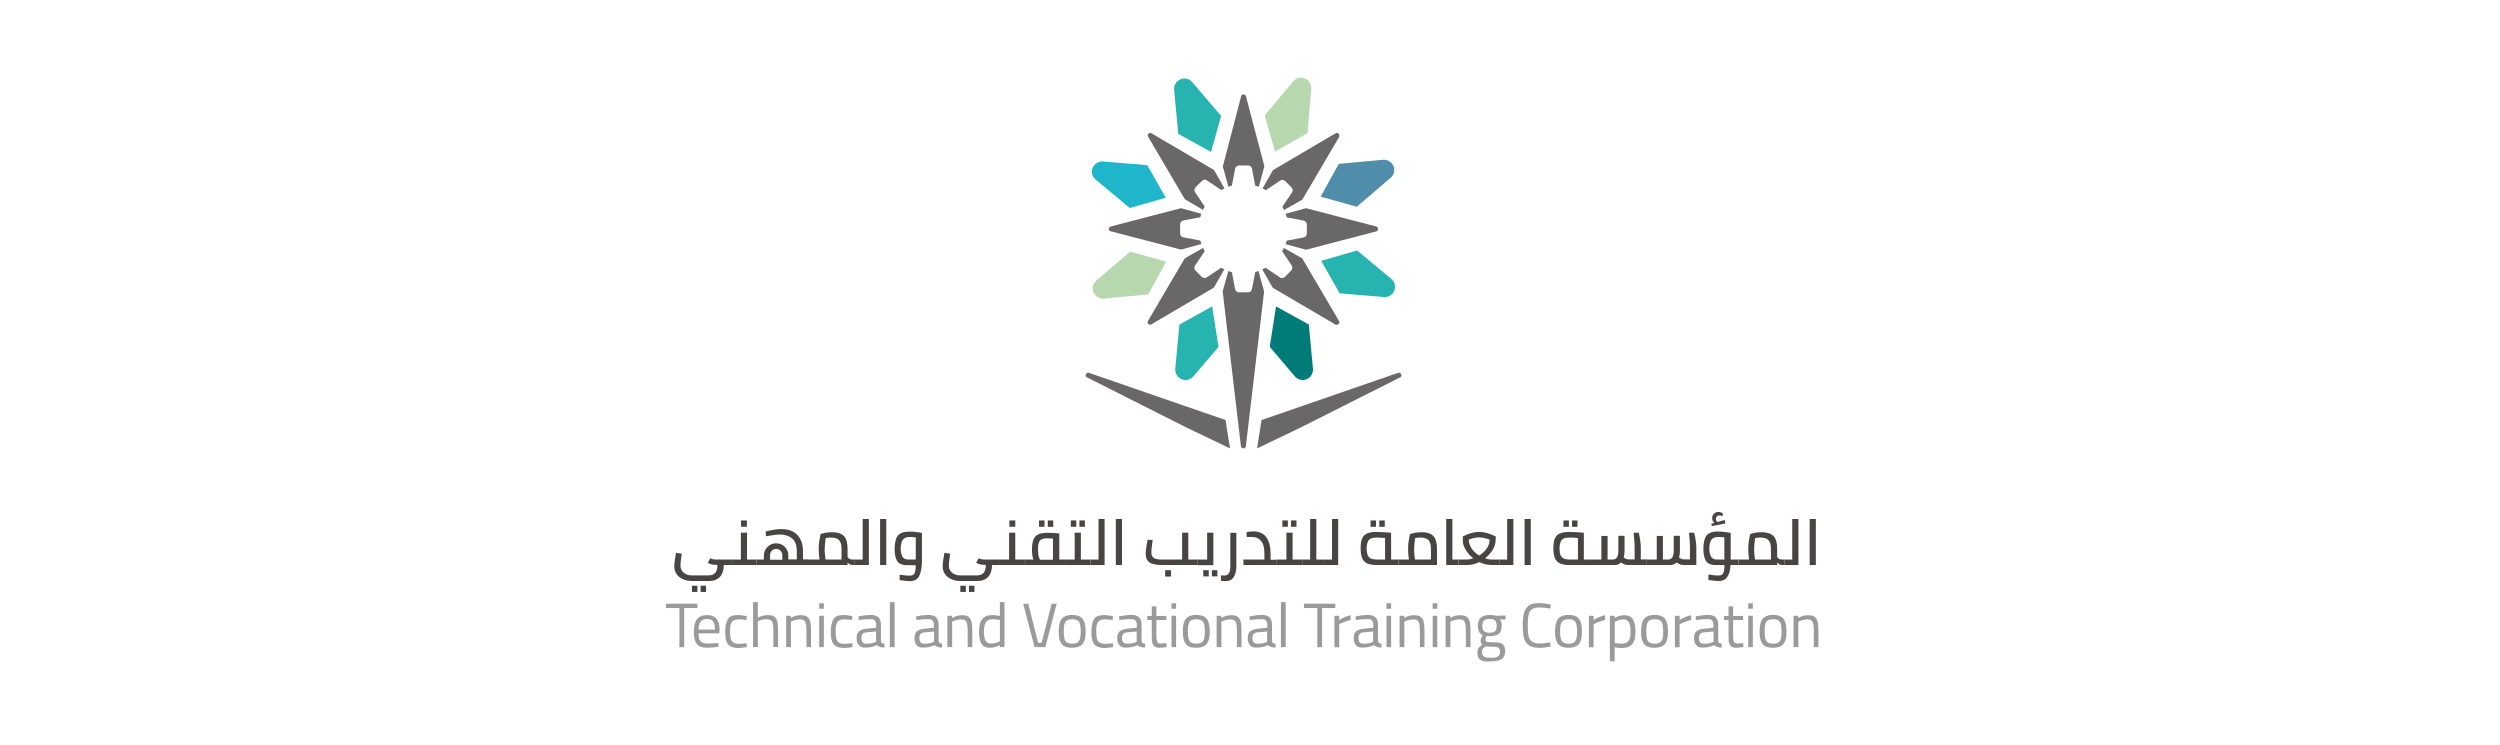 <svg xmlns="http://www.w3.org/2000/svg" width="161" height="48" viewBox="0 0 161 48" fill="none"><path d="M44.877 41.473C44.747 41.316 44.682 41.056 44.682 40.714C44.682 40.343 44.747 40.065 44.886 39.88C45.025 39.704 45.238 39.611 45.535 39.611C45.803 39.611 46.007 39.685 46.137 39.843C46.266 40 46.34 40.232 46.34 40.556L46.322 40.788H44.988C44.988 40.954 45.007 41.084 45.044 41.177C45.081 41.269 45.145 41.334 45.229 41.38C45.312 41.427 45.442 41.445 45.59 41.445C45.664 41.445 45.757 41.445 45.859 41.436C45.961 41.436 46.053 41.427 46.137 41.417L46.257 41.408L46.266 41.649C45.97 41.695 45.72 41.714 45.525 41.714C45.229 41.714 45.007 41.64 44.877 41.473ZM46.044 40.547C46.044 40.306 46.007 40.13 45.923 40.019C45.849 39.917 45.72 39.861 45.544 39.861C45.358 39.861 45.22 39.917 45.127 40.028C45.034 40.139 44.988 40.306 44.988 40.547H46.044Z" fill="#9B9A9B"></path><path d="M47.026 41.612C46.905 41.538 46.822 41.427 46.776 41.279C46.72 41.13 46.702 40.927 46.702 40.667C46.702 40.343 46.757 40.093 46.859 39.898C46.97 39.704 47.174 39.611 47.489 39.611C47.572 39.611 47.656 39.611 47.739 39.621C47.822 39.63 47.943 39.648 48.091 39.676L48.082 39.926C47.869 39.898 47.702 39.889 47.591 39.889C47.433 39.889 47.322 39.917 47.239 39.963C47.156 40.01 47.1 40.093 47.063 40.204C47.026 40.315 47.017 40.473 47.017 40.686C47.017 40.88 47.035 41.038 47.063 41.149C47.091 41.26 47.156 41.334 47.239 41.39C47.322 41.436 47.443 41.464 47.609 41.464L48.082 41.427L48.091 41.677C47.832 41.714 47.637 41.733 47.508 41.733C47.304 41.714 47.146 41.686 47.026 41.612Z" fill="#9B9A9B"></path><path d="M48.498 38.777H48.804V39.768C48.925 39.713 49.036 39.676 49.138 39.648C49.239 39.62 49.341 39.611 49.443 39.611C49.619 39.611 49.758 39.639 49.851 39.704C49.944 39.768 50.018 39.87 50.055 40.009C50.092 40.148 50.11 40.352 50.11 40.602V41.667H49.804V40.611C49.804 40.408 49.795 40.259 49.767 40.157C49.749 40.056 49.703 39.981 49.638 39.944C49.573 39.898 49.48 39.88 49.36 39.88C49.203 39.88 49.045 39.907 48.878 39.972L48.804 40V41.667H48.498V38.777Z" fill="#9B9A9B"></path><path d="M50.629 39.657H50.925V39.796C51.046 39.731 51.157 39.685 51.259 39.657C51.361 39.629 51.463 39.62 51.574 39.62C51.75 39.62 51.879 39.648 51.972 39.713C52.065 39.778 52.13 39.88 52.176 40.018C52.213 40.157 52.231 40.352 52.231 40.611V41.676H51.935V40.62C51.935 40.426 51.926 40.278 51.898 40.176C51.879 40.074 51.833 40 51.778 39.954C51.722 39.907 51.629 39.889 51.518 39.889C51.426 39.889 51.333 39.898 51.24 39.926C51.148 39.944 51.064 39.972 51.009 40L50.935 40.037V41.676H50.629V39.657Z" fill="#9B9A9B"></path><path d="M52.759 38.852H53.056V39.203H52.759V38.852ZM52.759 39.657H53.056V41.677H52.759V39.657Z" fill="#9B9A9B"></path><path d="M53.825 41.612C53.704 41.538 53.621 41.427 53.575 41.279C53.519 41.13 53.5 40.927 53.5 40.667C53.5 40.343 53.556 40.093 53.658 39.898C53.769 39.704 53.973 39.611 54.288 39.611C54.371 39.611 54.454 39.611 54.538 39.621C54.621 39.63 54.742 39.648 54.89 39.676L54.88 39.926C54.667 39.898 54.501 39.889 54.39 39.889C54.232 39.889 54.121 39.917 54.038 39.963C53.954 40.01 53.899 40.093 53.862 40.204C53.825 40.315 53.815 40.473 53.815 40.686C53.815 40.88 53.834 41.038 53.862 41.149C53.889 41.26 53.954 41.334 54.038 41.39C54.121 41.436 54.241 41.464 54.408 41.464L54.89 41.427L54.899 41.677C54.64 41.714 54.445 41.733 54.316 41.733C54.102 41.714 53.936 41.686 53.825 41.612Z" fill="#9B9A9B"></path><path d="M55.316 41.556C55.214 41.454 55.168 41.297 55.168 41.102C55.168 40.908 55.214 40.759 55.316 40.667C55.418 40.574 55.575 40.519 55.788 40.491L56.427 40.426V40.25C56.427 39.991 56.316 39.87 56.094 39.87C55.872 39.87 55.612 39.889 55.297 39.926L55.288 39.694C55.575 39.639 55.844 39.602 56.075 39.602C56.307 39.602 56.474 39.657 56.576 39.759C56.677 39.861 56.733 40.028 56.733 40.25V41.287C56.742 41.389 56.816 41.445 56.965 41.463L56.955 41.704C56.742 41.704 56.585 41.649 56.474 41.547C56.233 41.658 55.992 41.704 55.742 41.704C55.547 41.713 55.408 41.667 55.316 41.556ZM56.325 41.371L56.418 41.334V40.667L55.816 40.722C55.696 40.732 55.603 40.769 55.557 40.824C55.501 40.88 55.473 40.972 55.473 41.084C55.473 41.334 55.575 41.454 55.779 41.454C55.964 41.463 56.15 41.436 56.325 41.371Z" fill="#9B9A9B"></path><path d="M57.613 38.777H57.307V41.676H57.613V38.777Z" fill="#9B9A9B"></path><path d="M59.039 41.556C58.947 41.454 58.891 41.297 58.891 41.102C58.891 40.908 58.938 40.759 59.039 40.667C59.141 40.574 59.299 40.519 59.512 40.491L60.142 40.426V40.25C60.142 39.991 60.031 39.87 59.808 39.87C59.586 39.87 59.327 39.889 59.012 39.926L59.002 39.694C59.289 39.639 59.549 39.602 59.79 39.602C60.021 39.602 60.188 39.657 60.29 39.759C60.392 39.861 60.447 40.028 60.447 40.25V41.287C60.457 41.389 60.531 41.445 60.679 41.463L60.67 41.704C60.457 41.704 60.299 41.649 60.188 41.547C59.947 41.658 59.706 41.704 59.456 41.704C59.28 41.713 59.132 41.667 59.039 41.556ZM60.058 41.371L60.151 41.334V40.667L59.549 40.722C59.428 40.732 59.336 40.769 59.289 40.824C59.234 40.88 59.206 40.972 59.206 41.084C59.206 41.334 59.308 41.454 59.512 41.454C59.697 41.463 59.873 41.436 60.058 41.371Z" fill="#9B9A9B"></path><path d="M61.012 39.657H61.309V39.796C61.429 39.731 61.54 39.685 61.642 39.657C61.744 39.629 61.846 39.62 61.957 39.62C62.133 39.62 62.263 39.648 62.355 39.713C62.448 39.778 62.513 39.88 62.559 40.018C62.596 40.157 62.615 40.352 62.615 40.611V41.676H62.318V40.62C62.318 40.426 62.309 40.278 62.281 40.176C62.263 40.074 62.217 40 62.161 39.954C62.105 39.907 62.013 39.889 61.901 39.889C61.809 39.889 61.716 39.898 61.624 39.926C61.531 39.944 61.448 39.972 61.392 40L61.318 40.037V41.676H61.012V39.657Z" fill="#9B9A9B"></path><path d="M63.217 41.473C63.106 41.306 63.05 41.056 63.05 40.704C63.05 40.315 63.115 40.037 63.254 39.87C63.384 39.704 63.606 39.611 63.912 39.611C64.069 39.611 64.227 39.63 64.393 39.667V38.777H64.69V41.676H64.393V41.538C64.189 41.658 63.976 41.714 63.763 41.714C63.504 41.714 63.328 41.639 63.217 41.473ZM64.078 41.417C64.171 41.399 64.245 41.371 64.31 41.334L64.393 41.297V39.926C64.217 39.898 64.069 39.88 63.939 39.88C63.726 39.88 63.578 39.944 63.495 40.065C63.411 40.185 63.365 40.389 63.365 40.676C63.365 40.935 63.402 41.13 63.467 41.26C63.532 41.389 63.652 41.445 63.828 41.445C63.902 41.445 63.986 41.436 64.078 41.417Z" fill="#9B9A9B"></path><path d="M65.894 38.879H66.218L66.857 41.399H67.079L67.728 38.879H68.052L67.32 41.677H66.626L65.894 38.879Z" fill="#9B9A9B"></path><path d="M68.534 41.612C68.404 41.537 68.32 41.426 68.265 41.278C68.209 41.13 68.182 40.926 68.182 40.676C68.182 40.417 68.209 40.213 68.265 40.055C68.32 39.898 68.413 39.787 68.543 39.713C68.672 39.639 68.839 39.602 69.052 39.602C69.265 39.602 69.432 39.639 69.562 39.713C69.691 39.787 69.775 39.898 69.83 40.055C69.886 40.213 69.914 40.417 69.914 40.667C69.914 40.917 69.886 41.111 69.83 41.269C69.775 41.417 69.691 41.528 69.562 41.602C69.432 41.676 69.265 41.713 69.043 41.713C68.83 41.713 68.654 41.686 68.534 41.612ZM69.386 41.38C69.46 41.334 69.515 41.25 69.552 41.139C69.58 41.028 69.599 40.88 69.599 40.676C69.599 40.463 69.58 40.306 69.552 40.194C69.525 40.083 69.469 40 69.386 39.953C69.312 39.907 69.201 39.879 69.052 39.879C68.904 39.879 68.793 39.907 68.719 39.953C68.635 40 68.58 40.083 68.552 40.194C68.515 40.306 68.506 40.472 68.506 40.676C68.506 40.87 68.524 41.028 68.552 41.139C68.58 41.25 68.635 41.334 68.719 41.38C68.802 41.426 68.913 41.454 69.061 41.454C69.191 41.454 69.312 41.426 69.386 41.38Z" fill="#9B9A9B"></path><path d="M70.608 41.612C70.488 41.538 70.405 41.427 70.358 41.279C70.303 41.13 70.284 40.927 70.284 40.667C70.284 40.343 70.34 40.093 70.442 39.898C70.553 39.704 70.757 39.611 71.072 39.611C71.155 39.611 71.238 39.611 71.322 39.621C71.405 39.63 71.525 39.648 71.674 39.676L71.664 39.926C71.451 39.898 71.285 39.889 71.173 39.889C71.016 39.889 70.905 39.917 70.822 39.963C70.738 40.01 70.683 40.093 70.645 40.204C70.608 40.315 70.599 40.473 70.599 40.686C70.599 40.88 70.618 41.038 70.645 41.149C70.673 41.26 70.738 41.334 70.822 41.39C70.905 41.436 71.025 41.464 71.192 41.464L71.674 41.427L71.683 41.677C71.424 41.714 71.229 41.733 71.099 41.733C70.886 41.714 70.729 41.686 70.608 41.612Z" fill="#9B9A9B"></path><path d="M72.1 41.556C72.007 41.454 71.951 41.297 71.951 41.102C71.951 40.908 71.998 40.759 72.1 40.667C72.202 40.574 72.359 40.519 72.572 40.491L73.211 40.426V40.25C73.211 39.991 73.1 39.87 72.878 39.87C72.655 39.87 72.396 39.889 72.081 39.926L72.072 39.694C72.359 39.639 72.628 39.602 72.859 39.602C73.091 39.602 73.257 39.657 73.359 39.759C73.461 39.861 73.517 40.028 73.517 40.25V41.287C73.526 41.389 73.6 41.445 73.748 41.463L73.739 41.704C73.526 41.704 73.369 41.649 73.257 41.547C73.017 41.658 72.776 41.704 72.526 41.704C72.341 41.713 72.192 41.667 72.1 41.556ZM73.109 41.371L73.202 41.334V40.667L72.6 40.722C72.479 40.732 72.387 40.769 72.341 40.824C72.285 40.88 72.257 40.972 72.257 41.084C72.257 41.334 72.359 41.454 72.563 41.454C72.748 41.463 72.933 41.436 73.109 41.371Z" fill="#9B9A9B"></path><path d="M74.388 41.658C74.314 41.612 74.258 41.538 74.221 41.436C74.184 41.334 74.174 41.176 74.174 40.991V39.926H73.887V39.666H74.174V39.046H74.471V39.666H75.11V39.926H74.471V40.889C74.471 41.037 74.48 41.148 74.49 41.223C74.499 41.297 74.526 41.352 74.564 41.389C74.601 41.426 74.675 41.445 74.758 41.445L75.119 41.417L75.138 41.667C74.943 41.695 74.804 41.714 74.703 41.714C74.573 41.723 74.462 41.695 74.388 41.658Z" fill="#9B9A9B"></path><path d="M75.444 38.852H75.74V39.203H75.444V38.852ZM75.444 39.657H75.74V41.677H75.444V39.657Z" fill="#9B9A9B"></path><path d="M76.527 41.612C76.397 41.537 76.314 41.426 76.259 41.278C76.203 41.13 76.175 40.926 76.175 40.676C76.175 40.417 76.203 40.213 76.259 40.055C76.314 39.898 76.407 39.787 76.537 39.713C76.666 39.639 76.833 39.602 77.046 39.602C77.259 39.602 77.426 39.639 77.555 39.713C77.685 39.787 77.768 39.898 77.824 40.055C77.88 40.213 77.907 40.417 77.907 40.667C77.907 40.917 77.88 41.111 77.824 41.269C77.768 41.417 77.685 41.528 77.555 41.602C77.426 41.676 77.259 41.713 77.037 41.713C76.824 41.713 76.648 41.686 76.527 41.612ZM77.379 41.38C77.454 41.334 77.509 41.25 77.546 41.139C77.574 41.028 77.592 40.88 77.592 40.676C77.592 40.463 77.574 40.306 77.546 40.194C77.518 40.083 77.463 40 77.379 39.953C77.305 39.907 77.194 39.879 77.046 39.879C76.898 39.879 76.787 39.907 76.713 39.953C76.629 40 76.573 40.083 76.546 40.194C76.509 40.306 76.499 40.472 76.499 40.676C76.499 40.87 76.518 41.028 76.546 41.139C76.573 41.25 76.629 41.334 76.713 41.38C76.796 41.426 76.907 41.454 77.055 41.454C77.185 41.454 77.305 41.426 77.379 41.38Z" fill="#9B9A9B"></path><path d="M78.352 39.657H78.648V39.796C78.769 39.731 78.88 39.685 78.982 39.657C79.084 39.629 79.186 39.62 79.297 39.62C79.473 39.62 79.602 39.648 79.695 39.713C79.788 39.778 79.853 39.88 79.899 40.018C79.936 40.157 79.954 40.352 79.954 40.611V41.676H79.658V40.62C79.658 40.426 79.649 40.278 79.621 40.176C79.602 40.074 79.556 40 79.501 39.954C79.445 39.907 79.352 39.889 79.241 39.889C79.148 39.889 79.056 39.898 78.963 39.926C78.871 39.944 78.787 39.972 78.732 40L78.658 40.037V41.676H78.352V39.657Z" fill="#9B9A9B"></path><path d="M80.501 41.556C80.408 41.454 80.353 41.297 80.353 41.102C80.353 40.908 80.399 40.759 80.501 40.667C80.603 40.574 80.76 40.519 80.973 40.491L81.612 40.426V40.25C81.612 39.991 81.501 39.87 81.279 39.87C81.057 39.87 80.797 39.889 80.482 39.926L80.473 39.694C80.76 39.639 81.02 39.602 81.26 39.602C81.492 39.602 81.659 39.657 81.761 39.759C81.862 39.861 81.918 40.028 81.918 40.25V41.287C81.927 41.389 82.001 41.445 82.15 41.463L82.14 41.704C81.927 41.704 81.77 41.649 81.659 41.547C81.418 41.658 81.177 41.704 80.927 41.704C80.742 41.713 80.594 41.667 80.501 41.556ZM81.51 41.371L81.603 41.334V40.667L81.001 40.722C80.881 40.732 80.788 40.769 80.742 40.824C80.686 40.88 80.658 40.972 80.658 41.084C80.658 41.334 80.76 41.454 80.964 41.454C81.149 41.463 81.335 41.436 81.51 41.371Z" fill="#9B9A9B"></path><path d="M82.798 38.777H82.492V41.676H82.798V38.777Z" fill="#9B9A9B"></path><path d="M84.836 39.157H83.974V38.879H85.994V39.157H85.141V41.677H84.836V39.157Z" fill="#9B9A9B"></path><path d="M43.756 39.157H42.895V38.879H44.914V39.157H44.062V41.677H43.756V39.157Z" fill="#9B9A9B"></path><path d="M85.947 39.657H86.244V39.935C86.475 39.778 86.725 39.666 86.985 39.62V39.926C86.883 39.944 86.762 39.981 86.642 40.028C86.522 40.074 86.42 40.111 86.346 40.148L86.244 40.204V41.686H85.938V39.657H85.947Z" fill="#9B9A9B"></path><path d="M87.327 41.556C87.235 41.454 87.179 41.297 87.179 41.102C87.179 40.908 87.225 40.759 87.327 40.667C87.429 40.574 87.587 40.519 87.8 40.491L88.439 40.426V40.25C88.439 39.991 88.328 39.87 88.106 39.87C87.883 39.87 87.624 39.889 87.309 39.926L87.3 39.694C87.587 39.639 87.846 39.602 88.087 39.602C88.319 39.602 88.485 39.657 88.587 39.759C88.689 39.861 88.745 40.028 88.745 40.25V41.287C88.754 41.389 88.828 41.445 88.976 41.463L88.967 41.704C88.754 41.704 88.596 41.649 88.485 41.547C88.244 41.658 88.004 41.704 87.754 41.704C87.559 41.713 87.42 41.667 87.327 41.556ZM88.337 41.371L88.43 41.334V40.667L87.828 40.722C87.707 40.732 87.615 40.769 87.568 40.824C87.513 40.88 87.485 40.972 87.485 41.084C87.485 41.334 87.587 41.454 87.79 41.454C87.976 41.463 88.161 41.436 88.337 41.371Z" fill="#9B9A9B"></path><path d="M89.291 38.852H89.588V39.203H89.291V38.852ZM89.291 39.657H89.588V41.677H89.291V39.657Z" fill="#9B9A9B"></path><path d="M90.134 39.657H90.43V39.796C90.551 39.731 90.662 39.685 90.764 39.657C90.866 39.629 90.968 39.62 91.079 39.62C91.255 39.62 91.385 39.648 91.477 39.713C91.57 39.778 91.635 39.88 91.681 40.018C91.718 40.157 91.736 40.352 91.736 40.611V41.676H91.44V40.62C91.44 40.426 91.431 40.278 91.403 40.176C91.385 40.074 91.338 40 91.283 39.954C91.227 39.907 91.134 39.889 91.023 39.889C90.931 39.889 90.838 39.898 90.745 39.926C90.653 39.944 90.569 39.972 90.514 40L90.44 40.037V41.676H90.134V39.657Z" fill="#9B9A9B"></path><path d="M92.264 38.852H92.561V39.203H92.264V38.852ZM92.264 39.657H92.561V41.677H92.264V39.657Z" fill="#9B9A9B"></path><path d="M93.098 39.657H93.394V39.796C93.515 39.731 93.626 39.685 93.728 39.657C93.83 39.629 93.932 39.62 94.043 39.62C94.219 39.62 94.349 39.648 94.441 39.713C94.534 39.778 94.599 39.88 94.645 40.018C94.682 40.157 94.7 40.352 94.7 40.611V41.676H94.404V40.62C94.404 40.426 94.395 40.278 94.367 40.176C94.349 40.074 94.302 40 94.247 39.954C94.191 39.907 94.098 39.889 93.987 39.889C93.895 39.889 93.802 39.898 93.709 39.926C93.617 39.944 93.533 39.972 93.478 40L93.404 40.037V41.676H93.098V39.657Z" fill="#9B9A9B"></path><path d="M95.33 42.492C95.201 42.399 95.145 42.251 95.145 42.038C95.145 41.954 95.154 41.88 95.173 41.825C95.191 41.769 95.228 41.723 95.266 41.676C95.312 41.63 95.377 41.575 95.46 41.51C95.423 41.482 95.395 41.445 95.377 41.398C95.358 41.352 95.349 41.297 95.349 41.241C95.349 41.204 95.358 41.167 95.377 41.13C95.395 41.084 95.432 41.019 95.488 40.908C95.275 40.815 95.173 40.611 95.173 40.306C95.173 40.074 95.238 39.898 95.367 39.778C95.497 39.666 95.682 39.602 95.942 39.602C96.062 39.602 96.201 39.62 96.359 39.657L96.96 39.639V39.898L96.581 39.889C96.627 39.935 96.664 39.991 96.683 40.055C96.701 40.12 96.71 40.204 96.71 40.306C96.71 40.546 96.646 40.713 96.525 40.815C96.405 40.917 96.21 40.972 95.942 40.972C95.858 40.972 95.793 40.963 95.738 40.954C95.719 41.01 95.701 41.056 95.682 41.093C95.673 41.13 95.664 41.167 95.664 41.195C95.664 41.269 95.692 41.315 95.747 41.334C95.803 41.352 95.886 41.361 96.007 41.361H96.164C96.34 41.361 96.488 41.371 96.59 41.398C96.701 41.426 96.784 41.482 96.84 41.565C96.896 41.649 96.933 41.769 96.933 41.926C96.933 42.158 96.859 42.334 96.71 42.436C96.562 42.547 96.321 42.593 95.988 42.593C95.673 42.63 95.46 42.584 95.33 42.492ZM96.47 42.279C96.562 42.214 96.599 42.112 96.599 41.964C96.599 41.88 96.581 41.815 96.553 41.769C96.525 41.723 96.47 41.695 96.405 41.676C96.331 41.658 96.238 41.649 96.099 41.649L95.664 41.63C95.571 41.695 95.516 41.751 95.488 41.797C95.46 41.843 95.442 41.908 95.442 41.991C95.442 42.13 95.478 42.232 95.562 42.279C95.645 42.334 95.793 42.362 95.997 42.362C96.219 42.371 96.377 42.343 96.47 42.279ZM96.284 40.648C96.359 40.583 96.386 40.463 96.386 40.306C96.386 40.148 96.349 40.037 96.284 39.963C96.21 39.898 96.099 39.861 95.932 39.861C95.766 39.861 95.645 39.898 95.571 39.963C95.497 40.028 95.46 40.148 95.46 40.306C95.46 40.463 95.497 40.574 95.571 40.648C95.645 40.713 95.756 40.75 95.923 40.75C96.099 40.75 96.21 40.713 96.284 40.648Z" fill="#9B9A9B"></path><path d="M98.461 41.556C98.304 41.445 98.202 41.296 98.146 41.093C98.091 40.889 98.063 40.62 98.063 40.278C98.063 39.944 98.091 39.675 98.146 39.472C98.202 39.268 98.304 39.11 98.452 38.999C98.6 38.897 98.813 38.842 99.1 38.842C99.323 38.842 99.573 38.87 99.86 38.934L99.85 39.194C99.582 39.148 99.341 39.12 99.147 39.12C98.933 39.12 98.776 39.157 98.665 39.231C98.554 39.305 98.48 39.425 98.442 39.592C98.406 39.759 98.387 40 98.387 40.324C98.387 40.602 98.406 40.815 98.442 40.972C98.48 41.13 98.554 41.241 98.665 41.324C98.776 41.407 98.952 41.445 99.174 41.445C99.359 41.445 99.582 41.417 99.841 41.37L99.85 41.639C99.573 41.695 99.332 41.722 99.119 41.722C98.841 41.713 98.618 41.667 98.461 41.556Z" fill="#9B9A9B"></path><path d="M100.499 41.612C100.369 41.537 100.286 41.426 100.23 41.278C100.175 41.13 100.147 40.926 100.147 40.676C100.147 40.417 100.175 40.213 100.23 40.055C100.286 39.898 100.378 39.787 100.508 39.713C100.638 39.639 100.805 39.602 101.018 39.602C101.231 39.602 101.397 39.639 101.527 39.713C101.657 39.787 101.74 39.898 101.796 40.055C101.851 40.213 101.879 40.417 101.879 40.667C101.879 40.917 101.851 41.111 101.796 41.269C101.74 41.417 101.657 41.528 101.527 41.602C101.397 41.676 101.231 41.713 101.008 41.713C100.795 41.713 100.629 41.686 100.499 41.612ZM101.351 41.38C101.425 41.334 101.481 41.25 101.518 41.139C101.546 41.028 101.564 40.88 101.564 40.676C101.564 40.463 101.546 40.306 101.518 40.194C101.49 40.083 101.434 40 101.351 39.953C101.277 39.907 101.166 39.879 101.018 39.879C100.869 39.879 100.758 39.907 100.684 39.953C100.601 40 100.545 40.083 100.517 40.194C100.48 40.306 100.471 40.472 100.471 40.676C100.471 40.87 100.49 41.028 100.517 41.139C100.545 41.25 100.601 41.334 100.684 41.38C100.767 41.426 100.879 41.454 101.027 41.454C101.166 41.454 101.277 41.426 101.351 41.38Z" fill="#9B9A9B"></path><path d="M102.333 39.657H102.629V39.935C102.861 39.778 103.111 39.666 103.37 39.62V39.926C103.268 39.944 103.148 39.981 103.028 40.028C102.907 40.074 102.805 40.111 102.731 40.148L102.629 40.204V41.686H102.324V39.657H102.333Z" fill="#9B9A9B"></path><path d="M103.685 39.657H103.982V39.805C104.083 39.74 104.185 39.694 104.287 39.666C104.389 39.639 104.491 39.62 104.602 39.62C104.852 39.62 105.038 39.703 105.149 39.87C105.26 40.037 105.325 40.296 105.325 40.657C105.325 40.917 105.297 41.121 105.232 41.278C105.176 41.436 105.075 41.547 104.945 41.621C104.815 41.695 104.639 41.732 104.426 41.732C104.278 41.732 104.13 41.714 103.982 41.686V42.584H103.676V39.657H103.685ZM104.88 41.269C104.973 41.148 105.01 40.945 105.01 40.667C105.01 40.389 104.973 40.194 104.899 40.074C104.824 39.954 104.704 39.889 104.547 39.889C104.473 39.889 104.38 39.898 104.297 39.926C104.204 39.954 104.13 39.981 104.065 40.009L103.991 40.046V41.408C104.195 41.436 104.343 41.454 104.435 41.454C104.649 41.454 104.797 41.389 104.88 41.269Z" fill="#9B9A9B"></path><path d="M106.038 41.612C105.908 41.537 105.825 41.426 105.769 41.278C105.714 41.13 105.686 40.926 105.686 40.676C105.686 40.417 105.714 40.213 105.769 40.055C105.825 39.898 105.917 39.787 106.047 39.713C106.177 39.639 106.344 39.602 106.557 39.602C106.77 39.602 106.936 39.639 107.066 39.713C107.196 39.787 107.279 39.898 107.335 40.055C107.39 40.213 107.418 40.417 107.418 40.667C107.418 40.917 107.39 41.111 107.335 41.269C107.279 41.417 107.196 41.528 107.066 41.602C106.936 41.676 106.77 41.713 106.547 41.713C106.334 41.713 106.168 41.686 106.038 41.612ZM106.899 41.38C106.973 41.334 107.029 41.25 107.066 41.139C107.094 41.028 107.112 40.88 107.112 40.676C107.112 40.463 107.094 40.306 107.066 40.194C107.038 40.083 106.983 40 106.899 39.953C106.825 39.907 106.714 39.879 106.566 39.879C106.418 39.879 106.307 39.907 106.232 39.953C106.149 40 106.093 40.083 106.066 40.194C106.029 40.306 106.019 40.472 106.019 40.676C106.019 40.87 106.038 41.028 106.066 41.139C106.093 41.25 106.149 41.334 106.232 41.38C106.316 41.426 106.427 41.454 106.575 41.454C106.705 41.454 106.816 41.426 106.899 41.38Z" fill="#9B9A9B"></path><path d="M107.872 39.657H108.168V39.935C108.4 39.778 108.65 39.666 108.909 39.62V39.926C108.807 39.944 108.687 39.981 108.567 40.028C108.446 40.074 108.344 40.111 108.27 40.148L108.168 40.204V41.686H107.863V39.657H107.872Z" fill="#9B9A9B"></path><path d="M109.243 41.556C109.15 41.454 109.095 41.297 109.095 41.102C109.095 40.908 109.141 40.759 109.243 40.667C109.345 40.574 109.502 40.519 109.715 40.491L110.345 40.426V40.25C110.345 39.991 110.234 39.87 110.012 39.87C109.789 39.87 109.53 39.889 109.215 39.926L109.206 39.694C109.493 39.639 109.752 39.602 109.993 39.602C110.225 39.602 110.391 39.657 110.493 39.759C110.595 39.861 110.651 40.028 110.651 40.25V41.287C110.66 41.389 110.734 41.445 110.882 41.463L110.873 41.704C110.66 41.704 110.502 41.649 110.391 41.547C110.15 41.658 109.91 41.704 109.66 41.704C109.484 41.713 109.345 41.667 109.243 41.556ZM110.262 41.371L110.354 41.334V40.667L109.752 40.722C109.632 40.732 109.539 40.769 109.493 40.824C109.437 40.88 109.409 40.972 109.409 41.084C109.409 41.334 109.511 41.454 109.715 41.454C109.9 41.463 110.076 41.436 110.262 41.371Z" fill="#9B9A9B"></path><path d="M111.531 41.658C111.457 41.612 111.401 41.538 111.364 41.436C111.327 41.334 111.318 41.176 111.318 40.991V39.926H111.03V39.666H111.318V39.046H111.614V39.666H112.253V39.926H111.614V40.889C111.614 41.037 111.623 41.148 111.632 41.223C111.642 41.297 111.67 41.352 111.707 41.389C111.744 41.426 111.818 41.445 111.901 41.445L112.262 41.417L112.281 41.667C112.086 41.695 111.947 41.714 111.846 41.714C111.716 41.723 111.614 41.695 111.531 41.658Z" fill="#9B9A9B"></path><path d="M112.587 38.852H112.883V39.203H112.587V38.852ZM112.587 39.657H112.883V41.677H112.587V39.657Z" fill="#9B9A9B"></path><path d="M113.67 41.612C113.541 41.537 113.457 41.426 113.402 41.278C113.346 41.13 113.318 40.926 113.318 40.676C113.318 40.417 113.346 40.213 113.402 40.055C113.457 39.898 113.55 39.787 113.68 39.713C113.809 39.639 113.976 39.602 114.189 39.602C114.402 39.602 114.569 39.639 114.698 39.713C114.828 39.787 114.911 39.898 114.967 40.055C115.023 40.213 115.05 40.417 115.05 40.667C115.05 40.917 115.023 41.111 114.967 41.269C114.911 41.417 114.828 41.528 114.698 41.602C114.569 41.676 114.402 41.713 114.18 41.713C113.967 41.713 113.8 41.686 113.67 41.612ZM114.522 41.38C114.597 41.334 114.652 41.25 114.689 41.139C114.717 41.028 114.735 40.88 114.735 40.676C114.735 40.463 114.717 40.306 114.689 40.194C114.661 40.083 114.606 40 114.522 39.953C114.448 39.907 114.337 39.879 114.189 39.879C114.041 39.879 113.93 39.907 113.856 39.953C113.772 40 113.717 40.083 113.689 40.194C113.652 40.306 113.642 40.472 113.642 40.676C113.642 40.87 113.661 41.028 113.689 41.139C113.717 41.25 113.772 41.334 113.856 41.38C113.939 41.426 114.05 41.454 114.198 41.454C114.337 41.454 114.448 41.426 114.522 41.38Z" fill="#9B9A9B"></path><path d="M115.504 39.657H115.801V39.796C115.921 39.731 116.032 39.685 116.134 39.657C116.236 39.629 116.338 39.62 116.449 39.62C116.625 39.62 116.755 39.648 116.847 39.713C116.94 39.778 117.005 39.88 117.051 40.018C117.088 40.157 117.107 40.352 117.107 40.611V41.676H116.81V40.62C116.81 40.426 116.801 40.278 116.773 40.176C116.755 40.074 116.708 40 116.653 39.954C116.597 39.907 116.505 39.889 116.394 39.889C116.301 39.889 116.208 39.898 116.116 39.926C116.023 39.944 115.94 39.972 115.884 40L115.81 40.037V41.676H115.504V39.657Z" fill="#9B9A9B"></path><path d="M47.118 36.387H46.609V36.406C46.609 36.721 46.526 36.971 46.368 37.147C46.201 37.323 45.97 37.416 45.673 37.416H44.553C44.349 37.416 44.164 37.379 43.997 37.304C43.821 37.23 43.682 37.128 43.58 36.98C43.478 36.841 43.423 36.675 43.423 36.489C43.423 36.323 43.46 36.026 43.534 35.6L43.904 35.656C43.849 36.035 43.821 36.295 43.821 36.415C43.821 36.545 43.849 36.647 43.914 36.749C43.978 36.841 44.062 36.925 44.173 36.971C44.284 37.026 44.404 37.054 44.534 37.054H45.646C45.831 37.054 45.97 36.999 46.062 36.888C46.155 36.776 46.201 36.619 46.201 36.425V36.378H46.127C46.025 36.378 45.923 36.369 45.84 36.35C45.748 36.332 45.664 36.295 45.581 36.239L45.748 35.943C45.803 35.98 45.859 36.008 45.914 36.017C45.97 36.026 46.053 36.035 46.164 36.035H47.118V36.387ZM44.562 37.721H44.914V38.12H44.562V37.721ZM45.118 37.721H45.47V38.12H45.118V37.721Z" fill="#494444"></path><path d="M48.73 36.035V36.388H47.091V36.035H47.711V34.303H48.109V36.035H48.73ZM47.721 33.516H48.1V33.924H47.721V33.516Z" fill="#494444"></path><path d="M52.102 36.035V36.387H48.73V36.035H49.193V35.776C49.193 35.637 49.23 35.508 49.295 35.387C49.369 35.267 49.462 35.174 49.582 35.1C49.703 35.026 49.832 34.989 49.981 34.989C50.129 34.989 50.258 35.026 50.379 35.091C50.499 35.165 50.592 35.257 50.666 35.378C50.731 35.498 50.768 35.628 50.768 35.767V36.026H51.314V35.508C51.314 35.109 51.212 34.831 50.999 34.665C50.796 34.507 50.536 34.424 50.24 34.424C50.045 34.424 49.749 34.461 49.332 34.535L49.304 34.229C49.703 34.127 50.036 34.072 50.323 34.072C50.592 34.072 50.824 34.118 51.036 34.22C51.24 34.322 51.407 34.479 51.528 34.692C51.648 34.905 51.713 35.174 51.713 35.498V36.026H52.102V36.035ZM49.703 35.47C49.629 35.544 49.592 35.646 49.592 35.758V36.045H50.379V35.758C50.379 35.646 50.342 35.554 50.268 35.47C50.194 35.396 50.101 35.35 49.99 35.35C49.87 35.35 49.777 35.387 49.703 35.47Z" fill="#494444"></path><path d="M55.047 36.035V36.387H54.88C54.834 36.387 54.779 36.369 54.723 36.341C54.667 36.313 54.621 36.267 54.584 36.221V36.387H52.102V36.035H52.778C52.741 35.804 52.722 35.581 52.722 35.368C52.722 35.192 52.732 35.016 52.759 34.84C52.787 34.664 52.815 34.516 52.843 34.396C52.917 34.368 53.019 34.34 53.148 34.312C53.278 34.285 53.426 34.275 53.575 34.275C53.936 34.275 54.195 34.359 54.352 34.526C54.51 34.692 54.584 34.97 54.584 35.35V35.869C54.612 35.915 54.658 35.961 54.705 35.989C54.76 36.017 54.816 36.035 54.88 36.035H55.047ZM53.13 35.739C53.139 35.859 53.158 35.961 53.167 36.035H54.195V35.341C54.195 35.081 54.139 34.905 54.038 34.785C53.926 34.674 53.76 34.618 53.528 34.618C53.408 34.618 53.297 34.627 53.176 34.655C53.139 34.914 53.111 35.146 53.111 35.359C53.111 35.489 53.111 35.618 53.13 35.739Z" fill="#494444"></path><path d="M55.955 33.423V36.387H55.047V36.035H55.557V33.423H55.955Z" fill="#494444"></path><path d="M57.076 33.423H56.678V36.387H57.076V33.423Z" fill="#494444"></path><path d="M58.965 34.257C59.132 34.276 59.262 34.294 59.373 34.322V36.1C59.373 36.517 59.317 36.841 59.206 37.073C59.095 37.304 58.891 37.425 58.595 37.425C58.474 37.425 58.261 37.406 57.937 37.36V37.008C58.206 37.054 58.419 37.073 58.567 37.073C58.66 37.073 58.734 37.054 58.799 37.026C58.854 36.989 58.9 36.925 58.928 36.832C58.956 36.73 58.975 36.591 58.975 36.397H58.4C58.076 36.397 57.863 36.295 57.761 36.1C57.659 35.906 57.613 35.656 57.613 35.368C57.613 35.091 57.65 34.878 57.706 34.711C57.761 34.544 57.854 34.424 57.993 34.35C58.122 34.276 58.308 34.239 58.53 34.239C58.66 34.229 58.799 34.239 58.965 34.257ZM58.113 35.841C58.178 35.971 58.317 36.035 58.53 36.035H58.975V34.609C58.836 34.59 58.715 34.581 58.613 34.581C58.391 34.581 58.233 34.637 58.141 34.757C58.058 34.878 58.011 35.072 58.002 35.35C58.011 35.554 58.048 35.711 58.113 35.841Z" fill="#494444"></path><path d="M64.393 36.387H63.884V36.406C63.884 36.721 63.8 36.971 63.643 37.147C63.476 37.323 63.254 37.416 62.948 37.416H61.837C61.633 37.416 61.448 37.379 61.281 37.304C61.105 37.23 60.966 37.128 60.864 36.98C60.762 36.832 60.707 36.675 60.707 36.489C60.707 36.323 60.744 36.026 60.818 35.6L61.188 35.656C61.133 36.035 61.105 36.295 61.105 36.415C61.105 36.545 61.133 36.647 61.198 36.749C61.262 36.841 61.346 36.925 61.457 36.971C61.568 37.026 61.688 37.054 61.818 37.054H62.93C63.115 37.054 63.254 36.999 63.346 36.888C63.439 36.776 63.486 36.619 63.486 36.425V36.378H63.411C63.309 36.378 63.208 36.369 63.124 36.35C63.041 36.332 62.948 36.295 62.865 36.239L63.032 35.943C63.087 35.98 63.143 36.008 63.198 36.017C63.254 36.026 63.337 36.035 63.448 36.035H64.393V36.387ZM61.846 37.721H62.198V38.12H61.846V37.721ZM62.402 37.721H62.754V38.12H62.402V37.721Z" fill="#494444"></path><path d="M66.005 36.035V36.388H64.365V36.035H64.986V34.303H65.384V36.035H66.005ZM65.004 33.516H65.384V33.924H65.004V33.516Z" fill="#494444"></path><path d="M68.598 36.035V36.388H66.014V36.035H66.551C66.487 35.878 66.459 35.656 66.459 35.369C66.459 35.091 66.496 34.878 66.561 34.73C66.626 34.581 66.737 34.47 66.876 34.405C67.024 34.34 67.228 34.313 67.487 34.313C67.7 34.313 67.894 34.322 68.07 34.34L68.219 34.359V36.035H68.598ZM66.885 35.813C66.913 35.906 66.94 35.98 66.978 36.045H67.811V34.683C67.635 34.674 67.515 34.665 67.45 34.665C67.283 34.665 67.153 34.693 67.07 34.739C66.987 34.785 66.922 34.859 66.894 34.97C66.857 35.072 66.848 35.22 66.848 35.415C66.848 35.582 66.866 35.721 66.885 35.813ZM66.913 33.516H67.265V33.924H66.913V33.516ZM67.478 33.516H67.83V33.924H67.478V33.516Z" fill="#494444"></path><path d="M70.229 36.035V36.388H68.589V36.035H69.21V34.303H69.608V36.035H70.229ZM68.96 33.516H69.312V33.924H68.96V33.516ZM69.515 33.516H69.867V33.924H69.515V33.516Z" fill="#494444"></path><path d="M71.136 33.423V36.387H70.229V36.035H70.747V33.423H71.136Z" fill="#494444"></path><path d="M72.257 33.423H71.859V36.387H72.257V33.423Z" fill="#494444"></path><path d="M77.129 36.035V36.387H74.888C74.628 36.387 74.425 36.369 74.267 36.322C74.11 36.285 73.98 36.211 73.906 36.1C73.823 35.998 73.785 35.85 73.785 35.665C73.785 35.544 73.795 35.406 73.823 35.239C73.85 35.072 73.878 34.905 73.915 34.757L74.23 34.776L74.193 35.081C74.156 35.313 74.147 35.48 74.147 35.581C74.147 35.739 74.202 35.859 74.304 35.933C74.415 36.008 74.601 36.035 74.879 36.035H76.129V34.303H76.527V36.035H77.129ZM75.036 36.721H75.416V37.128H75.036V36.721Z" fill="#494444"></path><path d="M78.139 34.312V36.397H77.12V36.035H77.741V34.303H78.139V34.312ZM77.49 36.721H77.843V37.119H77.49V36.721ZM78.046 36.721H78.398V37.119H78.046V36.721Z" fill="#494444"></path><path d="M78.732 37.416L78.63 37.406V37.054C78.722 37.063 78.797 37.063 78.852 37.063C78.982 37.063 79.075 37.017 79.139 36.915C79.204 36.813 79.232 36.675 79.232 36.498V34.312H79.621V36.415C79.621 36.739 79.565 36.989 79.454 37.165C79.343 37.341 79.167 37.425 78.936 37.425C78.871 37.425 78.806 37.425 78.732 37.416Z" fill="#494444"></path><path d="M82.224 36.036V36.388H80.075V36.036H81.427V35.656C81.427 35.258 81.353 34.98 81.195 34.822C81.047 34.656 80.862 34.581 80.658 34.581H80.297L80.269 34.285C80.316 34.267 80.38 34.257 80.473 34.239C80.566 34.23 80.658 34.22 80.742 34.22C80.945 34.22 81.121 34.267 81.288 34.359C81.455 34.452 81.585 34.609 81.677 34.822C81.77 35.035 81.825 35.304 81.825 35.637V36.045H82.224V36.036Z" fill="#494444"></path><path d="M83.863 36.035V36.388H82.224V36.035H82.844V34.303H83.243V36.035H83.863ZM82.585 33.516H82.937V33.924H82.585V33.516ZM83.141 33.516H83.493V33.924H83.141V33.516Z" fill="#494444"></path><path d="M85.271 36.035V36.387H83.863V36.035H84.373V33.423H84.771V36.035H85.271Z" fill="#494444"></path><path d="M86.179 33.423V36.387H85.271V36.035H85.781V33.423H86.179Z" fill="#494444"></path><path d="M90.06 36.035V36.388H88.652C88.393 36.388 88.198 36.35 88.05 36.286C87.902 36.221 87.8 36.11 87.726 35.952C87.661 35.804 87.624 35.591 87.624 35.322C87.624 35.063 87.652 34.85 87.716 34.693C87.781 34.535 87.883 34.424 88.031 34.359C88.18 34.294 88.374 34.257 88.624 34.257C88.745 34.257 88.911 34.266 89.124 34.276C89.337 34.285 89.495 34.294 89.588 34.313V36.035H90.06ZM88.078 35.748C88.124 35.85 88.189 35.924 88.291 35.971C88.393 36.017 88.522 36.035 88.689 36.035H89.198V34.646C88.976 34.628 88.8 34.618 88.671 34.618C88.504 34.618 88.374 34.637 88.281 34.683C88.189 34.73 88.115 34.804 88.078 34.906C88.041 35.007 88.013 35.146 88.013 35.313C88.013 35.508 88.041 35.647 88.078 35.748ZM88.263 33.516H88.615V33.924H88.263V33.516ZM88.828 33.516H89.18V33.924H88.828V33.516Z" fill="#494444"></path><path d="M92.311 34.526C92.468 34.692 92.542 34.97 92.542 35.35V36.388H90.06V36.035H90.736C90.699 35.804 90.68 35.582 90.68 35.369C90.68 35.193 90.69 35.017 90.718 34.841C90.745 34.665 90.773 34.516 90.801 34.396C90.875 34.368 90.977 34.34 91.106 34.313C91.236 34.285 91.384 34.276 91.533 34.276C91.894 34.266 92.153 34.35 92.311 34.526ZM91.088 35.739C91.097 35.859 91.116 35.961 91.125 36.035H92.153V35.341C92.153 35.081 92.098 34.906 91.996 34.785C91.885 34.674 91.718 34.618 91.486 34.618C91.366 34.618 91.255 34.628 91.134 34.655C91.097 34.915 91.07 35.146 91.07 35.359C91.07 35.489 91.07 35.619 91.088 35.739Z" fill="#494444"></path><path d="M93.932 36.035V36.387H93.135V33.423H93.533V36.035H93.932Z" fill="#494444"></path><path d="M96.553 36.035V36.387H96.081C95.942 36.387 95.803 36.369 95.664 36.341C95.525 36.304 95.386 36.258 95.266 36.202C95.145 36.258 95.015 36.304 94.876 36.341C94.737 36.378 94.599 36.387 94.46 36.387H93.932V36.035H94.441C94.58 36.035 94.728 36.008 94.876 35.952C94.673 35.794 94.515 35.609 94.395 35.415C94.274 35.22 94.21 35.035 94.21 34.868L94.2 34.553C94.367 34.461 94.543 34.386 94.719 34.34C94.904 34.285 95.08 34.257 95.256 34.257C95.432 34.257 95.617 34.285 95.803 34.34C95.988 34.396 96.164 34.47 96.331 34.553L96.312 34.868C96.303 35.035 96.247 35.211 96.127 35.415C96.007 35.609 95.84 35.794 95.636 35.952C95.784 36.008 95.932 36.035 96.081 36.035H96.553ZM94.765 35.313C94.886 35.498 95.043 35.646 95.256 35.776C95.469 35.646 95.636 35.489 95.756 35.303C95.877 35.127 95.932 34.942 95.932 34.748C95.673 34.655 95.451 34.609 95.256 34.609C95.062 34.609 94.839 34.655 94.589 34.748C94.589 34.952 94.654 35.137 94.765 35.313Z" fill="#494444"></path><path d="M97.461 33.423V36.387H96.553V36.035H97.062V33.423H97.461Z" fill="#494444"></path><path d="M98.582 33.423H98.183V36.387H98.582V33.423Z" fill="#494444"></path><path d="M102.472 36.035V36.388H101.064C100.805 36.388 100.61 36.35 100.462 36.286C100.314 36.221 100.212 36.11 100.138 35.952C100.073 35.804 100.036 35.591 100.036 35.322C100.036 35.063 100.063 34.85 100.128 34.693C100.193 34.535 100.295 34.424 100.443 34.359C100.591 34.294 100.786 34.257 101.036 34.257C101.156 34.257 101.323 34.266 101.536 34.276C101.749 34.285 101.907 34.294 101.999 34.313V36.035H102.472ZM100.499 35.748C100.545 35.85 100.61 35.924 100.712 35.971C100.814 36.017 100.943 36.035 101.11 36.035H101.62V34.646C101.397 34.628 101.221 34.618 101.092 34.618C100.925 34.618 100.795 34.637 100.703 34.683C100.61 34.73 100.536 34.804 100.499 34.906C100.462 35.007 100.434 35.146 100.434 35.313C100.434 35.508 100.453 35.647 100.499 35.748ZM100.684 33.516H101.036V33.924H100.684V33.516ZM101.24 33.516H101.592V33.924H101.24V33.516Z" fill="#494444"></path><path d="M106.047 36.035V36.387H104.862C104.686 36.387 104.537 36.332 104.398 36.221C104.296 36.332 104.158 36.387 103.991 36.387H102.462V36.035H103.129V34.516H103.528V36.035H103.87C103.991 36.035 104.083 35.98 104.139 35.878C104.195 35.776 104.222 35.646 104.222 35.489V34.507H104.621V35.48C104.621 35.637 104.602 35.776 104.565 35.906C104.602 35.933 104.648 35.961 104.704 35.989C104.76 36.017 104.815 36.026 104.871 36.026H105.269V35.22C105.269 35.026 105.251 34.72 105.204 34.312L105.538 34.303C105.575 34.47 105.603 34.637 105.63 34.813C105.658 34.989 105.667 35.128 105.667 35.22V36.026H106.047V36.035Z" fill="#494444"></path><path d="M109.206 34.822C109.233 34.998 109.243 35.137 109.243 35.23V36.387H108.437C108.261 36.387 108.113 36.332 107.974 36.221C107.872 36.332 107.733 36.387 107.566 36.387H106.038V36.035H106.696V34.516H107.094V36.035H107.437C107.557 36.035 107.65 35.98 107.705 35.878C107.761 35.776 107.789 35.646 107.789 35.489V34.507H108.187V35.48C108.187 35.637 108.168 35.776 108.131 35.906C108.168 35.933 108.215 35.961 108.27 35.989C108.326 36.017 108.381 36.026 108.437 36.026H108.835V35.22C108.835 35.026 108.817 34.72 108.77 34.312L109.104 34.303C109.15 34.47 109.178 34.646 109.206 34.822Z" fill="#494444"></path><path d="M111.966 36.388H111.447C111.429 36.712 111.364 36.971 111.243 37.147C111.132 37.332 110.938 37.416 110.678 37.416C110.558 37.416 110.345 37.397 110.021 37.351V36.999C110.289 37.045 110.502 37.064 110.651 37.064C110.743 37.064 110.817 37.045 110.882 37.017C110.938 36.98 110.984 36.916 111.012 36.823C111.04 36.721 111.058 36.582 111.058 36.388H110.484C110.16 36.388 109.947 36.286 109.845 36.091C109.743 35.897 109.697 35.647 109.697 35.359C109.697 35.082 109.734 34.869 109.789 34.702C109.845 34.535 109.937 34.415 110.076 34.341C110.206 34.267 110.391 34.229 110.614 34.229C110.743 34.229 110.892 34.239 111.049 34.257C111.216 34.276 111.345 34.294 111.457 34.322V36.036H111.966V36.388ZM110.188 35.841C110.252 35.971 110.391 36.036 110.604 36.036H111.049V34.609C110.91 34.591 110.79 34.581 110.688 34.581C110.465 34.581 110.308 34.637 110.215 34.757C110.132 34.878 110.086 35.072 110.076 35.35C110.086 35.554 110.123 35.712 110.188 35.841ZM111.114 33.711L110.243 33.877L110.206 33.729L110.41 33.674C110.364 33.637 110.326 33.59 110.299 33.535C110.271 33.479 110.262 33.424 110.262 33.368C110.262 33.266 110.299 33.173 110.373 33.09C110.447 33.016 110.549 32.97 110.66 32.97C110.762 32.97 110.864 33.007 110.966 33.072L110.919 33.257C110.901 33.238 110.882 33.229 110.845 33.211C110.808 33.201 110.78 33.192 110.734 33.192C110.669 33.192 110.604 33.211 110.567 33.257C110.521 33.303 110.502 33.359 110.502 33.424C110.502 33.498 110.54 33.562 110.604 33.618L111.067 33.488L111.114 33.711Z" fill="#494444"></path><path d="M114.911 36.035V36.387H114.745C114.698 36.387 114.643 36.369 114.587 36.341C114.532 36.313 114.485 36.267 114.448 36.221V36.387H111.966V36.035H112.642C112.605 35.804 112.587 35.581 112.587 35.368C112.587 35.192 112.596 35.016 112.624 34.84C112.651 34.664 112.679 34.516 112.707 34.396C112.781 34.368 112.883 34.34 113.013 34.312C113.142 34.285 113.291 34.275 113.439 34.275C113.8 34.275 114.059 34.359 114.217 34.526C114.374 34.692 114.448 34.97 114.448 35.35V35.869C114.476 35.915 114.522 35.961 114.569 35.989C114.624 36.017 114.68 36.035 114.745 36.035H114.911ZM112.985 35.739C112.994 35.859 113.013 35.961 113.022 36.035H114.05V35.341C114.05 35.081 113.994 34.905 113.893 34.785C113.781 34.674 113.615 34.618 113.383 34.618C113.263 34.618 113.152 34.627 113.031 34.655C112.994 34.914 112.966 35.146 112.966 35.359C112.966 35.489 112.976 35.618 112.985 35.739Z" fill="#494444"></path><path d="M115.819 33.423V36.387H114.911V36.035H115.421V33.423H115.819Z" fill="#494444"></path><path d="M116.94 33.423H116.542V36.387H116.94V33.423Z" fill="#494444"></path><path d="M84.447 5.682C84.447 5.413 84.299 5.163 84.039 5.052C83.78 4.941 83.493 5.015 83.308 5.209L81.446 7.442L82.113 9.757L84.206 8.572L84.447 5.682Z" fill="#B7D8AF"></path><path d="M89.588 11.425C89.782 11.24 89.847 10.953 89.736 10.693C89.624 10.434 89.374 10.286 89.106 10.286L86.216 10.554L85.049 12.666L87.374 13.315L89.588 11.425Z" fill="#508DAA"></path><path d="M89.161 19.131C89.43 19.131 89.68 18.983 89.791 18.724C89.902 18.465 89.828 18.177 89.634 17.992L87.401 16.13L85.086 16.797L86.272 18.891L89.161 19.131Z" fill="#27B3B0"></path><path d="M83.419 24.272C83.604 24.467 83.891 24.531 84.15 24.42C84.41 24.309 84.558 24.059 84.558 23.79L84.289 20.901L82.177 19.733L81.77 22.336L83.419 24.272Z" fill="#007B77"></path><path d="M76.824 24.272C76.638 24.467 76.351 24.531 76.092 24.42C75.832 24.309 75.684 24.059 75.684 23.79L75.953 20.901L78.065 19.733L78.472 22.336L76.824 24.272Z" fill="#27B3B0"></path><path d="M70.571 18.094C70.377 18.279 70.312 18.566 70.423 18.825C70.534 19.085 70.784 19.233 71.053 19.233L73.943 18.964L75.11 16.852L72.785 16.204L70.571 18.094Z" fill="#B7D8AF"></path><path d="M70.998 10.396C70.729 10.396 70.479 10.545 70.368 10.804C70.257 11.063 70.331 11.351 70.525 11.536L72.757 13.398L75.073 12.731L73.887 10.637L70.998 10.396Z" fill="#1FB6CB"></path><path d="M76.749 5.256C76.564 5.062 76.277 4.997 76.018 5.108C75.758 5.219 75.61 5.469 75.61 5.738L75.879 8.618L77.991 9.786L78.639 7.461L76.749 5.256Z" fill="#27B3B0"></path><path d="M86.207 8.609C86.151 8.553 86.058 8.544 86.003 8.59L81.983 10.952L81.307 12.138C81.381 12.175 81.455 12.203 81.52 12.249L82.427 11.638C82.529 11.563 82.668 11.563 82.761 11.656L83.178 12.073C83.27 12.166 83.28 12.305 83.196 12.406L82.585 13.314C82.622 13.379 82.659 13.453 82.687 13.527L83.873 12.851L86.234 8.831C86.272 8.757 86.272 8.664 86.207 8.609Z" fill="#696768"></path><path d="M69.932 24.105C69.96 24.05 70.016 23.994 70.108 24.003L78.926 27.051L79.213 28.876L76.407 27.532L69.978 24.291C69.904 24.235 69.904 24.161 69.932 24.105Z" fill="#696768"></path><path d="M90.236 24.105C90.208 24.05 90.153 23.994 90.06 24.003L81.242 27.051L80.955 28.876L83.761 27.532L90.19 24.291C90.264 24.235 90.264 24.161 90.236 24.105Z" fill="#696768"></path><path d="M88.615 14.583L84.104 13.407L82.789 13.768C82.817 13.842 82.844 13.916 82.863 13.999L83.937 14.203C84.058 14.222 84.16 14.324 84.16 14.453V15.046C84.16 15.176 84.067 15.278 83.937 15.296L82.863 15.5C82.844 15.574 82.817 15.648 82.789 15.722L84.104 16.084L88.615 14.907C88.689 14.889 88.745 14.824 88.745 14.75C88.745 14.657 88.689 14.592 88.615 14.583Z" fill="#696768"></path><path d="M86.225 20.66L83.863 16.64L82.678 15.964C82.641 16.038 82.613 16.112 82.566 16.177L83.178 17.085C83.252 17.186 83.243 17.326 83.159 17.418L82.742 17.835C82.65 17.927 82.511 17.937 82.409 17.853L81.501 17.242C81.436 17.279 81.362 17.316 81.288 17.344L81.964 18.53L85.984 20.892C86.049 20.938 86.133 20.929 86.188 20.873C86.272 20.808 86.272 20.725 86.225 20.66Z" fill="#696768"></path><path d="M80.834 17.529L80.63 18.604C80.612 18.724 80.51 18.826 80.38 18.826H79.788C79.658 18.826 79.556 18.733 79.538 18.604L79.334 17.529C79.26 17.511 79.186 17.483 79.102 17.455L78.741 18.77L79.917 28.746C79.936 28.82 80.001 28.876 80.075 28.876C80.149 28.876 80.223 28.82 80.232 28.746L81.409 18.77L81.047 17.455C80.983 17.474 80.908 17.501 80.834 17.529Z" fill="#696768"></path><path d="M78.639 17.242L77.731 17.853C77.629 17.927 77.49 17.918 77.398 17.835L76.99 17.418C76.898 17.326 76.888 17.186 76.972 17.085L77.583 16.177C77.546 16.112 77.509 16.038 77.481 15.964L76.296 16.64L73.934 20.66C73.887 20.725 73.897 20.808 73.952 20.864C74.008 20.919 74.091 20.929 74.156 20.882L78.176 18.52L78.852 17.335C78.787 17.316 78.713 17.279 78.639 17.242Z" fill="#696768"></path><path d="M77.296 15.491L76.222 15.287C76.092 15.268 75.999 15.167 75.999 15.037V14.444C75.999 14.315 76.092 14.213 76.222 14.194L77.296 13.99C77.314 13.916 77.342 13.842 77.37 13.768L76.055 13.407L71.544 14.583C71.47 14.602 71.405 14.666 71.405 14.741C71.405 14.824 71.461 14.889 71.544 14.898L76.055 16.074L77.37 15.713C77.352 15.639 77.314 15.565 77.296 15.491Z" fill="#696768"></path><path d="M77.472 13.518C77.509 13.444 77.537 13.37 77.583 13.305L76.972 12.397C76.898 12.295 76.907 12.156 76.99 12.064L77.407 11.647C77.5 11.554 77.639 11.545 77.741 11.628L78.648 12.24C78.713 12.203 78.787 12.166 78.861 12.138L78.185 10.952L74.165 8.59C74.1 8.544 74.017 8.553 73.962 8.609C73.906 8.664 73.897 8.748 73.943 8.812L76.305 12.832L77.472 13.518Z" fill="#696768"></path><path d="M79.334 11.953L79.538 10.878C79.556 10.758 79.658 10.656 79.788 10.656H80.38C80.51 10.656 80.612 10.748 80.631 10.878L80.834 11.953C80.909 11.971 80.983 11.999 81.066 12.027L81.427 10.711L80.242 6.21C80.223 6.136 80.158 6.08 80.084 6.08C80.001 6.08 79.936 6.136 79.927 6.21L78.75 10.721L79.112 12.036C79.176 12.008 79.251 11.971 79.334 11.953Z" fill="#696768"></path></svg>